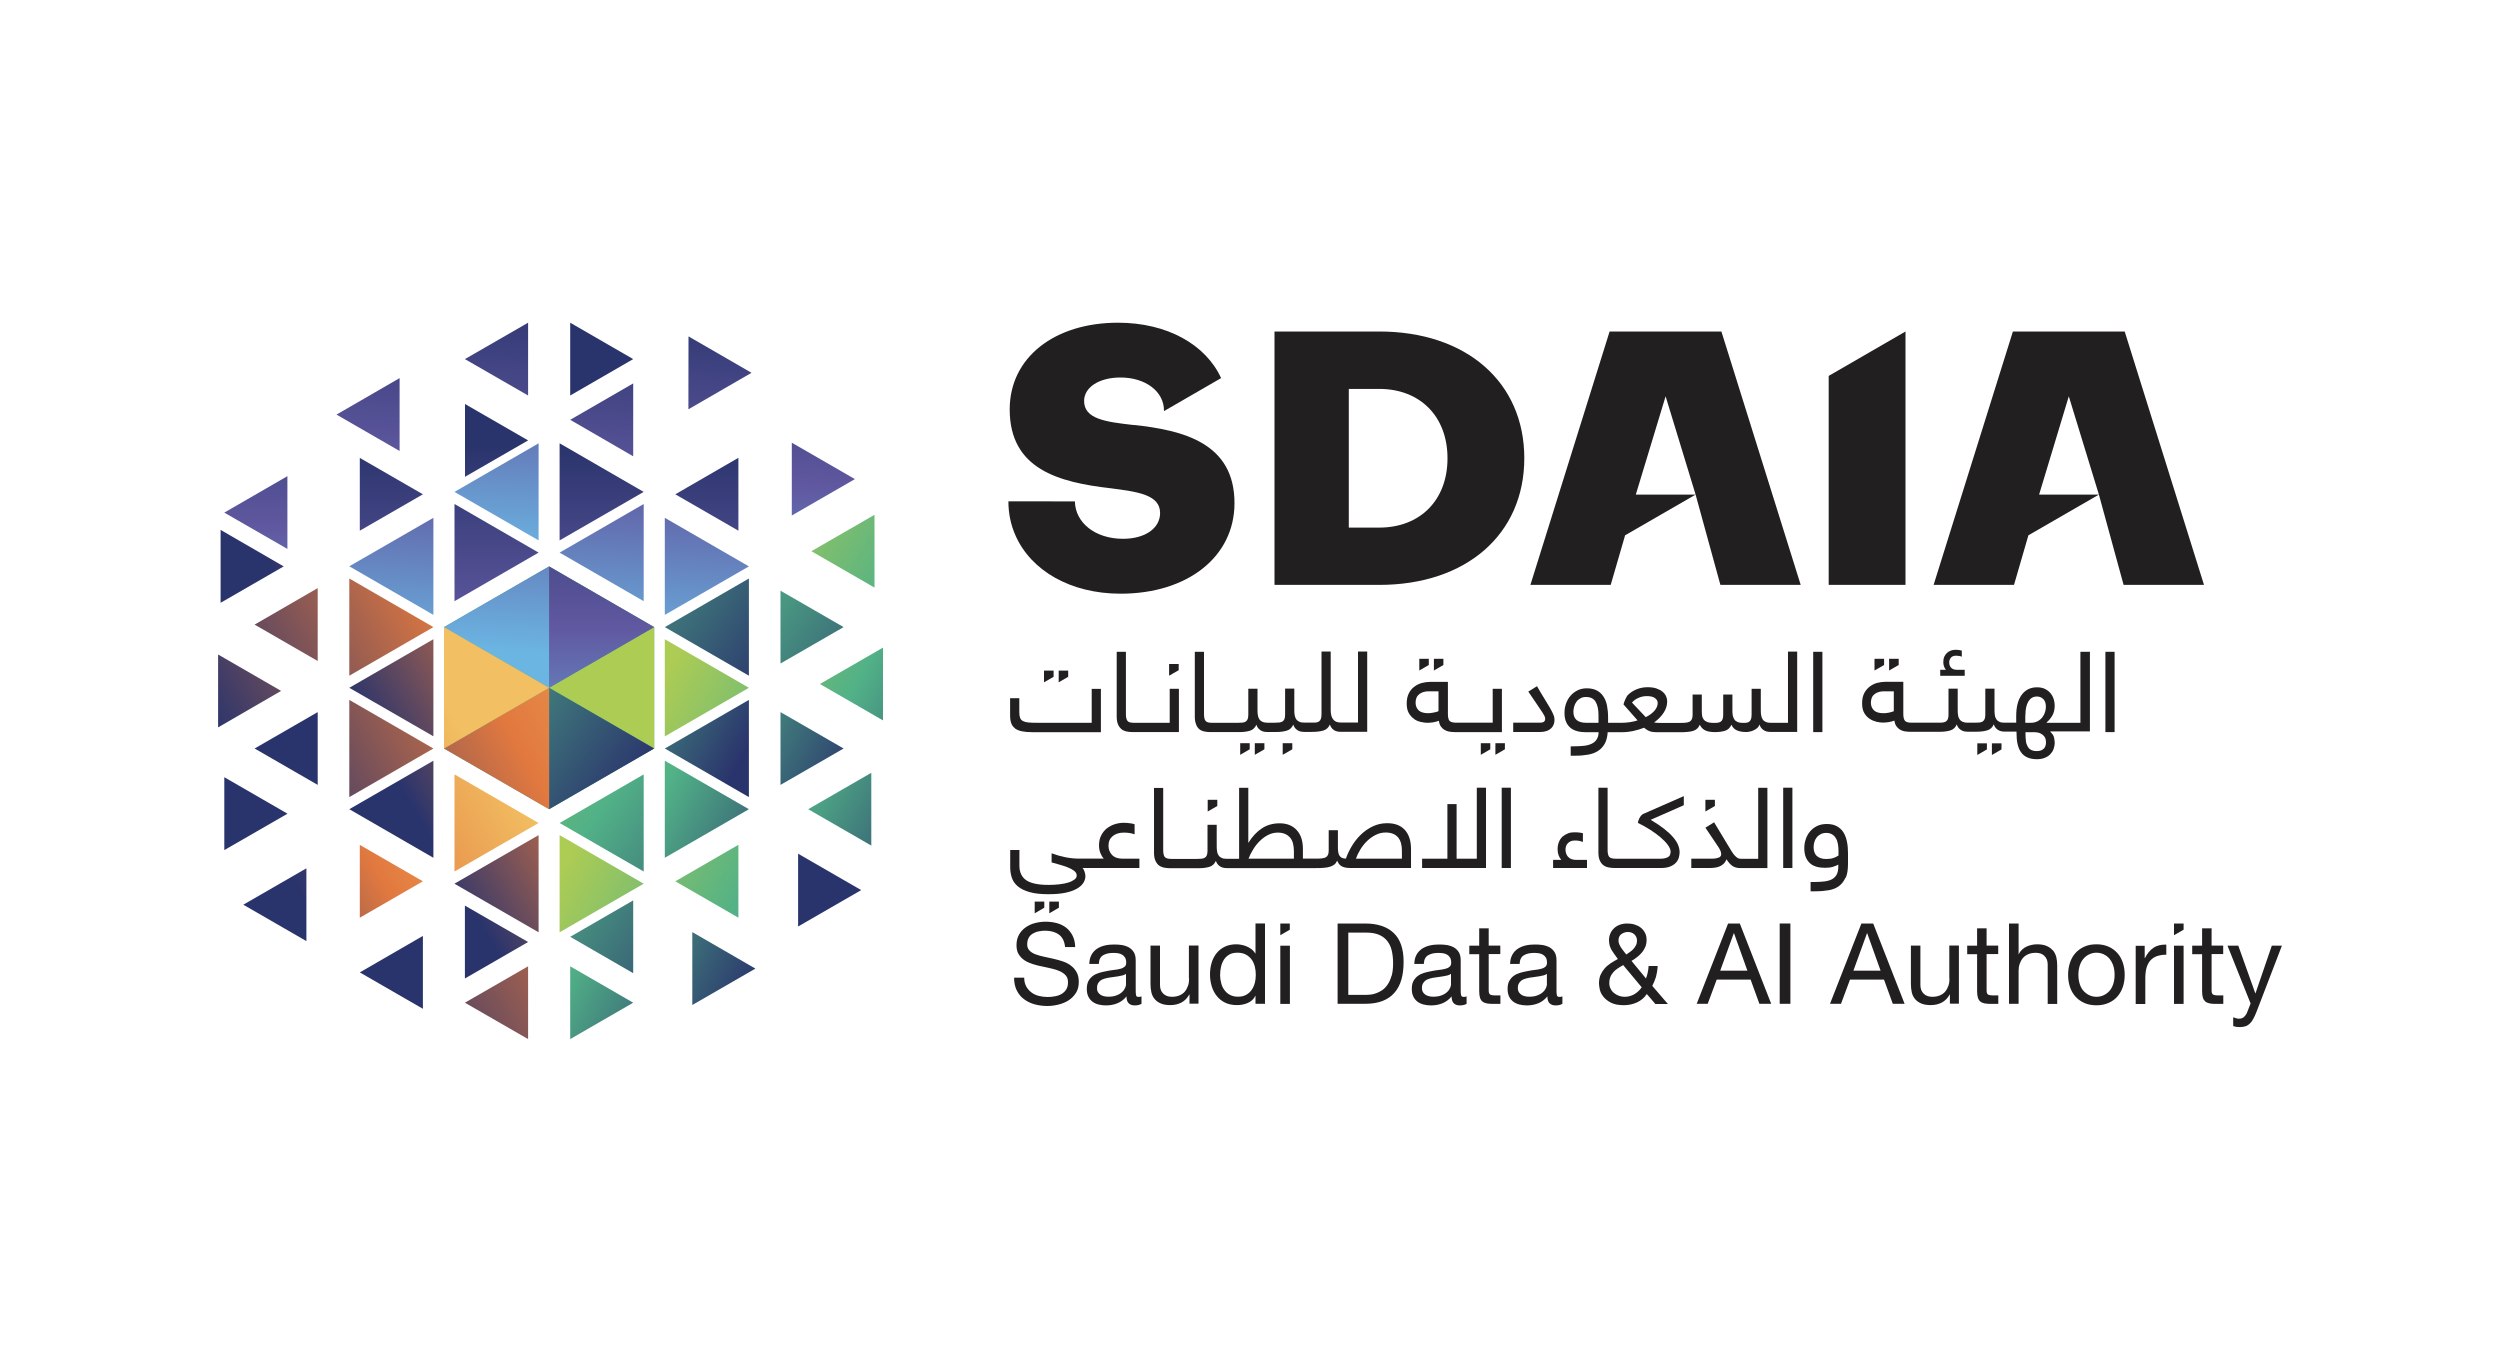 <?xml version="1.0" encoding="UTF-8"?><svg id="Layer_1" xmlns="http://www.w3.org/2000/svg" xmlns:xlink="http://www.w3.org/1999/xlink" viewBox="0 0 250 136.18"><defs><style>.cls-1{fill:none;}.cls-2{fill:#51b187;}.cls-3{fill:url(#linear-gradient-8);}.cls-4{fill:url(#linear-gradient-7);}.cls-5{fill:url(#linear-gradient-5);}.cls-6{fill:url(#linear-gradient-6);}.cls-7{fill:url(#linear-gradient-9);}.cls-8{fill:url(#linear-gradient-4);}.cls-9{fill:url(#linear-gradient-3);}.cls-10{fill:url(#linear-gradient-2);}.cls-11{fill:url(#linear-gradient);}.cls-12{clip-path:url(#clippath-17);}.cls-13{clip-path:url(#clippath-19);}.cls-14{clip-path:url(#clippath-11);}.cls-15{clip-path:url(#clippath-16);}.cls-16{clip-path:url(#clippath-18);}.cls-17{clip-path:url(#clippath-10);}.cls-18{clip-path:url(#clippath-15);}.cls-19{clip-path:url(#clippath-13);}.cls-20{clip-path:url(#clippath-14);}.cls-21{clip-path:url(#clippath-12);}.cls-22{clip-path:url(#clippath-50);}.cls-23{clip-path:url(#clippath-52);}.cls-24{clip-path:url(#clippath-53);}.cls-25{clip-path:url(#clippath-51);}.cls-26{clip-path:url(#clippath-31);}.cls-27{clip-path:url(#clippath-32);}.cls-28{clip-path:url(#clippath-33);}.cls-29{clip-path:url(#clippath-34);}.cls-30{clip-path:url(#clippath-35);}.cls-31{clip-path:url(#clippath-39);}.cls-32{clip-path:url(#clippath-30);}.cls-33{clip-path:url(#clippath-36);}.cls-34{clip-path:url(#clippath-37);}.cls-35{clip-path:url(#clippath-38);}.cls-36{clip-path:url(#clippath-27);}.cls-37{clip-path:url(#clippath-29);}.cls-38{clip-path:url(#clippath-26);}.cls-39{clip-path:url(#clippath-28);}.cls-40{clip-path:url(#clippath-20);}.cls-41{clip-path:url(#clippath-21);}.cls-42{clip-path:url(#clippath-22);}.cls-43{clip-path:url(#clippath-23);}.cls-44{clip-path:url(#clippath-24);}.cls-45{clip-path:url(#clippath-25);}.cls-46{clip-path:url(#clippath-41);}.cls-47{clip-path:url(#clippath-42);}.cls-48{clip-path:url(#clippath-43);}.cls-49{clip-path:url(#clippath-44);}.cls-50{clip-path:url(#clippath-45);}.cls-51{clip-path:url(#clippath-49);}.cls-52{clip-path:url(#clippath-40);}.cls-53{clip-path:url(#clippath-46);}.cls-54{clip-path:url(#clippath-47);}.cls-55{clip-path:url(#clippath-48);}.cls-56{clip-path:url(#clippath-1);}.cls-57{clip-path:url(#clippath-3);}.cls-58{clip-path:url(#clippath-4);}.cls-59{clip-path:url(#clippath-2);}.cls-60{clip-path:url(#clippath-7);}.cls-61{clip-path:url(#clippath-6);}.cls-62{clip-path:url(#clippath-9);}.cls-63{clip-path:url(#clippath-8);}.cls-64{clip-path:url(#clippath-5);}.cls-65{fill:url(#linear-gradient-43);}.cls-66{fill:url(#linear-gradient-40);}.cls-67{fill:url(#linear-gradient-41);}.cls-68{fill:url(#linear-gradient-42);}.cls-69{fill:url(#linear-gradient-49);}.cls-70{fill:url(#linear-gradient-48);}.cls-71{fill:url(#linear-gradient-45);}.cls-72{fill:url(#linear-gradient-47);}.cls-73{fill:url(#linear-gradient-44);}.cls-74{fill:url(#linear-gradient-46);}.cls-75{fill:url(#linear-gradient-10);}.cls-76{fill:url(#linear-gradient-11);}.cls-77{fill:url(#linear-gradient-12);}.cls-78{fill:url(#linear-gradient-13);}.cls-79{fill:url(#linear-gradient-19);}.cls-80{fill:url(#linear-gradient-14);}.cls-81{fill:url(#linear-gradient-21);}.cls-82{fill:url(#linear-gradient-20);}.cls-83{fill:url(#linear-gradient-22);}.cls-84{fill:url(#linear-gradient-23);}.cls-85{fill:url(#linear-gradient-28);}.cls-86{fill:url(#linear-gradient-25);}.cls-87{fill:url(#linear-gradient-32);}.cls-88{fill:url(#linear-gradient-31);}.cls-89{fill:url(#linear-gradient-33);}.cls-90{fill:url(#linear-gradient-30);}.cls-91{fill:url(#linear-gradient-15);}.cls-92{fill:url(#linear-gradient-16);}.cls-93{fill:url(#linear-gradient-17);}.cls-94{fill:url(#linear-gradient-18);}.cls-95{fill:url(#linear-gradient-35);}.cls-96{fill:url(#linear-gradient-34);}.cls-97{fill:url(#linear-gradient-36);}.cls-98{fill:url(#linear-gradient-38);}.cls-99{fill:url(#linear-gradient-27);}.cls-100{fill:url(#linear-gradient-24);}.cls-101{fill:url(#linear-gradient-26);}.cls-102{fill:url(#linear-gradient-29);}.cls-103{fill:url(#linear-gradient-37);}.cls-104{fill:url(#linear-gradient-39);}.cls-105{fill:url(#linear-gradient-53);}.cls-106{fill:url(#linear-gradient-54);}.cls-107{fill:url(#linear-gradient-50);}.cls-108{fill:url(#linear-gradient-51);}.cls-109{fill:url(#linear-gradient-52);}.cls-110{fill:#221f20;}.cls-111{clip-path:url(#clippath);}</style><clipPath id="clippath"><polygon class="cls-1" points="87.45 51.48 87.45 58.76 81.14 55.12 87.45 51.48"/></clipPath><linearGradient id="linear-gradient" x1="-3747.23" y1="-5935.38" x2="-3745.7" y2="-5935.38" gradientTransform="translate(11921.63 159305.23) rotate(28.01) scale(22.75)" gradientUnits="userSpaceOnUse"><stop offset="0" stop-color="#adcc54"/><stop offset=".5" stop-color="#51b187"/><stop offset="1" stop-color="#2a346c"/></linearGradient><clipPath id="clippath-1"><polygon class="cls-1" points="87.13 77.28 87.13 84.56 80.82 80.92 87.13 77.28"/></clipPath><linearGradient id="linear-gradient-2" x1="-3747.22" y1="-5935.04" x2="-3745.68" y2="-5935.04" gradientTransform="translate(11914.79 159319.61) rotate(28.01) scale(22.75)" xlink:href="#linear-gradient"/><clipPath id="clippath-2"><polygon class="cls-1" points="84.36 74.85 78.05 78.49 78.05 71.21 84.36 74.85"/></clipPath><linearGradient id="linear-gradient-3" x1="-3747.23" y1="-5935.23" x2="-3745.69" y2="-5935.23" gradientTransform="translate(11912.77 159296.62) rotate(28.01) scale(22.75)" xlink:href="#linear-gradient"/><clipPath id="clippath-3"><polygon class="cls-1" points="88.3 64.76 88.3 72.04 81.99 68.4 88.3 64.76"/></clipPath><linearGradient id="linear-gradient-4" x1="-3747.22" y1="-5935.22" x2="-3745.68" y2="-5935.22" gradientTransform="translate(11918.33 159312.96) rotate(28.01) scale(22.75)" xlink:href="#linear-gradient"/><clipPath id="clippath-4"><polygon class="cls-1" points="73.84 84.48 73.84 91.77 67.53 88.13 73.84 84.48"/></clipPath><linearGradient id="linear-gradient-5" x1="-3747.22" y1="-5934.85" x2="-3745.68" y2="-5934.85" gradientTransform="translate(11910.94 159326.85) rotate(28.01) scale(22.75)" xlink:href="#linear-gradient"/><clipPath id="clippath-5"><polygon class="cls-1" points="74.89 79.71 66.48 74.85 74.89 69.99 74.89 79.71"/></clipPath><linearGradient id="linear-gradient-6" x1="-3747.21" y1="-5935.09" x2="-3745.68" y2="-5935.09" gradientTransform="translate(11910.23 159276.34) rotate(28.01) scale(22.75)" xlink:href="#linear-gradient"/><clipPath id="clippath-6"><polygon class="cls-1" points="74.89 80.92 66.48 85.78 66.48 76.07 74.89 80.92"/></clipPath><linearGradient id="linear-gradient-7" x1="-3747.23" y1="-5935.08" x2="-3745.69" y2="-5935.08" gradientTransform="translate(11909.63 159304.15) rotate(28.01) scale(22.75)" xlink:href="#linear-gradient"/><clipPath id="clippath-7"><polygon class="cls-1" points="74.89 68.78 66.48 73.64 66.48 63.92 74.89 68.78"/></clipPath><linearGradient id="linear-gradient-8" x1="-3747.22" y1="-5935.21" x2="-3745.68" y2="-5935.21" gradientTransform="translate(11915.1 159319.04) rotate(28.01) scale(22.75)" xlink:href="#linear-gradient"/><clipPath id="clippath-8"><polygon class="cls-1" points="75.54 96.86 69.23 100.5 69.23 93.21 75.54 96.86"/></clipPath><linearGradient id="linear-gradient-9" x1="-3747.23" y1="-5934.86" x2="-3745.69" y2="-5934.86" gradientTransform="translate(11905.74 159311.48) rotate(28.01) scale(22.75)" xlink:href="#linear-gradient"/><clipPath id="clippath-9"><polygon class="cls-1" points="65.42 74.85 54.91 68.78 65.42 62.71 65.42 74.85"/></clipPath><linearGradient id="linear-gradient-10" x1="-3747.23" y1="-5935" x2="-3745.69" y2="-5935" gradientTransform="translate(11915.49 159324.9) rotate(28.01) scale(22.75)" xlink:href="#linear-gradient"/><clipPath id="clippath-10"><polygon class="cls-1" points="64.37 88.37 55.96 93.23 55.96 83.51 64.37 88.37"/></clipPath><linearGradient id="linear-gradient-11" x1="-3747.22" y1="-5934.87" x2="-3745.68" y2="-5934.87" gradientTransform="translate(11908.31 159331.79) rotate(28.01) scale(22.75)" xlink:href="#linear-gradient"/><clipPath id="clippath-11"><polygon class="cls-1" points="57.02 103.91 63.32 100.27 57.02 96.63 57.02 103.91"/></clipPath><linearGradient id="linear-gradient-12" x1="-3747.23" y1="-5934.72" x2="-3745.69" y2="-5934.72" gradientTransform="translate(11903.07 159316.51) rotate(28.01) scale(22.75)" xlink:href="#linear-gradient"/><clipPath id="clippath-12"><polygon class="cls-1" points="86.12 89.01 79.81 92.65 79.81 85.37 86.12 89.01"/></clipPath><linearGradient id="linear-gradient-13" x1="-3783.18" y1="-5858.85" x2="-3781.65" y2="-5858.85" gradientTransform="translate(-8605.5 214381.89) rotate(35.16) scale(30.76)" xlink:href="#linear-gradient"/><clipPath id="clippath-13"><polygon class="cls-1" points="84.36 62.71 78.05 66.35 78.05 59.07 84.36 62.71"/></clipPath><linearGradient id="linear-gradient-14" x1="-3783.19" y1="-5859.05" x2="-3781.65" y2="-5859.05" gradientTransform="translate(-8598.73 214408.57) rotate(35.16) scale(30.76)" xlink:href="#linear-gradient"/><clipPath id="clippath-14"><polygon class="cls-1" points="74.89 57.85 74.89 67.57 66.48 62.71 74.89 57.85"/></clipPath><linearGradient id="linear-gradient-15" x1="-3783.18" y1="-5858.94" x2="-3781.65" y2="-5858.94" gradientTransform="translate(-8599.06 214383.25) rotate(35.16) scale(30.76)" xlink:href="#linear-gradient"/><clipPath id="clippath-15"><polygon class="cls-1" points="63.32 90.04 63.32 97.32 57.02 93.68 63.32 90.04"/></clipPath><linearGradient id="linear-gradient-16" x1="-3783.19" y1="-5858.56" x2="-3781.65" y2="-5858.56" gradientTransform="translate(-8611.63 214426.88) rotate(35.16) scale(30.76)" xlink:href="#linear-gradient"/><clipPath id="clippath-16"><polygon class="cls-1" points="64.37 87.15 55.96 82.3 64.37 77.44 64.37 87.15"/></clipPath><linearGradient id="linear-gradient-17" x1="-3783.19" y1="-5858.74" x2="-3781.65" y2="-5858.74" gradientTransform="translate(-8606.54 214357.43) rotate(35.16) scale(30.75)" xlink:href="#linear-gradient"/><clipPath id="clippath-17"><polygon class="cls-1" points="54.91 68.78 65.42 74.85 54.91 80.92 54.91 68.78"/></clipPath><linearGradient id="linear-gradient-18" x1="-3783.19" y1="-5858.79" x2="-3781.65" y2="-5858.79" gradientTransform="translate(-8608.16 214452.77) rotate(35.16) scale(30.77)" xlink:href="#linear-gradient"/><clipPath id="clippath-18"><polygon class="cls-1" points="85.49 47.91 79.18 51.55 79.18 44.27 85.49 47.91"/></clipPath><linearGradient id="linear-gradient-19" x1="-3533.08" y1="-5492.48" x2="-3531.54" y2="-5492.48" gradientTransform="translate(136126.74 -75885.37) rotate(-86.42) scale(23.86)" gradientUnits="userSpaceOnUse"><stop offset="0" stop-color="#6bb5e3"/><stop offset=".5" stop-color="#6058a0"/><stop offset="1" stop-color="#2a346c"/></linearGradient><clipPath id="clippath-19"><polygon class="cls-1" points="75.15 37.28 68.84 40.93 68.85 33.64 75.15 37.28"/></clipPath><linearGradient id="linear-gradient-20" x1="-3533.08" y1="-5492.64" x2="-3531.54" y2="-5492.64" gradientTransform="translate(136119.62 -75885.82) rotate(-86.42) scale(23.86)" xlink:href="#linear-gradient-19"/><clipPath id="clippath-20"><polygon class="cls-1" points="74.89 56.64 66.48 61.49 66.48 51.78 74.89 56.64"/></clipPath><linearGradient id="linear-gradient-21" x1="-3533.08" y1="-5492.64" x2="-3531.54" y2="-5492.64" gradientTransform="translate(136119.52 -75885.82) rotate(-86.42) scale(23.86)" xlink:href="#linear-gradient-19"/><clipPath id="clippath-21"><polygon class="cls-1" points="63.32 45.63 57.02 41.98 63.32 38.34 63.32 45.63"/></clipPath><linearGradient id="linear-gradient-22" x1="-3533.06" y1="-5492.83" x2="-3531.53" y2="-5492.83" gradientTransform="translate(136109.52 -75884.64) rotate(-86.42) scale(23.86)" xlink:href="#linear-gradient-19"/><clipPath id="clippath-22"><polygon class="cls-1" points="64.37 50.4 64.37 60.12 55.96 55.26 64.37 50.4"/></clipPath><linearGradient id="linear-gradient-23" x1="-3533.08" y1="-5492.81" x2="-3531.54" y2="-5492.81" gradientTransform="translate(136112.87 -75886.24) rotate(-86.42) scale(23.86)" xlink:href="#linear-gradient-19"/><clipPath id="clippath-23"><polygon class="cls-1" points="54.91 56.64 54.91 68.78 44.4 62.71 54.91 56.64"/></clipPath><linearGradient id="linear-gradient-24" x1="-3533.08" y1="-5492.96" x2="-3531.54" y2="-5492.96" gradientTransform="translate(136106.38 -75886.64) rotate(-86.42) scale(23.86)" xlink:href="#linear-gradient-19"/><clipPath id="clippath-24"><polygon class="cls-1" points="53.86 54.04 45.45 49.19 53.86 44.33 53.86 54.04"/></clipPath><linearGradient id="linear-gradient-25" x1="-3532.99" y1="-5492.92" x2="-3531.46" y2="-5492.92" gradientTransform="translate(136062.28 -75861.32) rotate(-86.42) scale(23.85)" xlink:href="#linear-gradient-19"/><clipPath id="clippath-25"><polygon class="cls-1" points="52.81 32.27 46.49 35.91 52.81 39.55 52.81 32.27"/></clipPath><linearGradient id="linear-gradient-26" x1="-3533.08" y1="-5492.98" x2="-3531.54" y2="-5492.98" gradientTransform="translate(136105.24 -75886.71) rotate(-86.42) scale(23.86)" xlink:href="#linear-gradient-19"/><clipPath id="clippath-26"><polygon class="cls-1" points="43.34 61.49 34.93 56.63 43.34 51.78 43.34 61.49"/></clipPath><linearGradient id="linear-gradient-27" x1="-3533.06" y1="-5493.13" x2="-3531.53" y2="-5493.13" gradientTransform="translate(136096.5 -75885.46) rotate(-86.42) scale(23.86)" xlink:href="#linear-gradient-19"/><clipPath id="clippath-27"><polygon class="cls-1" points="39.96 37.81 39.96 45.1 33.65 41.46 39.96 37.81"/></clipPath><linearGradient id="linear-gradient-28" x1="-3533.08" y1="-5493.16" x2="-3531.54" y2="-5493.16" gradientTransform="translate(136097.15 -75887.22) rotate(-86.42) scale(23.86)" xlink:href="#linear-gradient-19"/><clipPath id="clippath-28"><polygon class="cls-1" points="73.84 53.07 67.53 49.43 73.84 45.78 73.84 53.07"/></clipPath><linearGradient id="linear-gradient-29" x1="-3539.54" y1="-5475.54" x2="-3538" y2="-5475.54" gradientTransform="translate(129054.2 -83310.42) rotate(-90) scale(23.56)" gradientUnits="userSpaceOnUse"><stop offset="0" stop-color="#6bb5e3"/><stop offset=".5" stop-color="#6058a0"/><stop offset="1" stop-color="#2a346c"/><stop offset="1" stop-color="#2a346c"/></linearGradient><clipPath id="clippath-29"><polygon class="cls-1" points="57.02 32.27 57.02 39.55 63.32 35.91 57.02 32.27"/></clipPath><linearGradient id="linear-gradient-30" x1="-3539.54" y1="-5475.7" x2="-3538" y2="-5475.7" gradientTransform="translate(129047.35 -83310.42) rotate(-90) scale(23.56)" xlink:href="#linear-gradient-29"/><clipPath id="clippath-30"><polygon class="cls-1" points="64.37 49.19 55.96 54.04 55.96 44.33 64.37 49.19"/></clipPath><linearGradient id="linear-gradient-31" x1="-3539.54" y1="-5475.7" x2="-3538" y2="-5475.7" gradientTransform="translate(129047.35 -83310.42) rotate(-90) scale(23.56)" xlink:href="#linear-gradient-29"/><clipPath id="clippath-31"><polygon class="cls-1" points="65.42 62.71 54.91 68.78 54.91 56.64 65.42 62.71"/></clipPath><linearGradient id="linear-gradient-32" y1="-5475.7" x2="-3538" y2="-5475.7" gradientTransform="translate(129047.35 -83310.42) rotate(-90) scale(23.56)" xlink:href="#linear-gradient-29"/><clipPath id="clippath-32"><polygon class="cls-1" points="52.81 44.04 46.5 47.68 46.5 40.4 52.81 44.04"/></clipPath><linearGradient id="linear-gradient-33" x1="-3539.54" y1="-5475.85" x2="-3538" y2="-5475.85" gradientTransform="translate(129040.52 -83310.42) rotate(-90) scale(23.56)" xlink:href="#linear-gradient-29"/><clipPath id="clippath-33"><polygon class="cls-1" points="53.86 55.26 45.45 60.12 45.45 50.4 53.86 55.26"/></clipPath><linearGradient id="linear-gradient-34" y1="-5475.85" x2="-3538" y2="-5475.85" gradientTransform="translate(129040.52 -83310.42) rotate(-90) scale(23.56)" xlink:href="#linear-gradient-29"/><clipPath id="clippath-34"><polygon class="cls-1" points="42.29 49.43 35.98 53.07 35.98 45.79 42.29 49.43"/></clipPath><linearGradient id="linear-gradient-35" x1="-3539.54" y1="-5476.01" x2="-3538" y2="-5476.01" gradientTransform="translate(129033.68 -83310.42) rotate(-90) scale(23.56)" xlink:href="#linear-gradient-29"/><clipPath id="clippath-35"><polygon class="cls-1" points="22.43 51.26 28.75 54.9 28.75 47.61 22.43 51.26"/></clipPath><linearGradient id="linear-gradient-36" x1="-3539.46" y1="-5476.16" x2="-3537.92" y2="-5476.16" gradientTransform="translate(128983.57 -83282.78) rotate(-90) scale(23.55)" xlink:href="#linear-gradient-29"/><clipPath id="clippath-36"><polygon class="cls-1" points="46.49 100.27 52.81 103.91 52.81 96.63 46.49 100.27"/></clipPath><linearGradient id="linear-gradient-37" x1="-3956.5" y1="-5545.55" x2="-3954.96" y2="-5545.55" gradientTransform="translate(-208087.6 -101595.1) rotate(151.54) scale(34.01)" gradientUnits="userSpaceOnUse"><stop offset="0" stop-color="#f2bf62"/><stop offset=".5" stop-color="#e2793f"/><stop offset="1" stop-color="#2a346c"/></linearGradient><clipPath id="clippath-37"><polygon class="cls-1" points="54.91 68.78 54.91 80.92 44.4 74.85 54.91 68.78"/></clipPath><linearGradient id="linear-gradient-38" x1="-3956.5" y1="-5545.31" x2="-3954.96" y2="-5545.31" gradientTransform="translate(-208094.21 -101607.3) rotate(151.54) scale(34.01)" xlink:href="#linear-gradient-37"/><clipPath id="clippath-38"><polygon class="cls-1" points="42.29 93.59 42.29 100.88 35.98 97.24 42.29 93.59"/></clipPath><linearGradient id="linear-gradient-39" x1="-3956.51" y1="-5545.47" x2="-3954.98" y2="-5545.47" gradientTransform="translate(-208074.84 -101591.53) rotate(151.54) scale(34.01)" xlink:href="#linear-gradient-37"/><clipPath id="clippath-39"><polygon class="cls-1" points="43.34 74.85 34.93 79.71 34.93 69.99 43.34 74.85"/></clipPath><linearGradient id="linear-gradient-40" x1="-3956.55" y1="-5545.3" x2="-3955.02" y2="-5545.3" gradientTransform="translate(-208036.65 -101580.91) rotate(151.54) scale(34)" xlink:href="#linear-gradient-37"/><clipPath id="clippath-40"><polygon class="cls-1" points="43.34 62.71 34.93 67.57 34.93 57.85 43.34 62.71"/></clipPath><linearGradient id="linear-gradient-41" x1="-3956.5" y1="-5545.23" x2="-3954.96" y2="-5545.23" gradientTransform="translate(-208100.46 -101618.85) rotate(151.54) scale(34.01)" xlink:href="#linear-gradient-37"/><clipPath id="clippath-41"><polygon class="cls-1" points="30.64 86.83 30.64 94.11 24.33 90.47 30.64 86.83"/></clipPath><linearGradient id="linear-gradient-42" x1="-3956.5" y1="-5545.36" x2="-3954.96" y2="-5545.36" gradientTransform="translate(-208093.54 -101606.07) rotate(151.54) scale(34.01)" xlink:href="#linear-gradient-37"/><clipPath id="clippath-42"><polygon class="cls-1" points="31.77 58.81 31.77 66.1 25.46 62.46 31.77 58.81"/></clipPath><linearGradient id="linear-gradient-43" x1="-3956.5" y1="-5545.11" x2="-3954.96" y2="-5545.11" gradientTransform="translate(-208101.01 -101619.84) rotate(151.54) scale(34.01)" xlink:href="#linear-gradient-37"/><clipPath id="clippath-43"><polygon class="cls-1" points="21.81 72.74 28.11 69.09 21.81 65.45 21.81 72.74"/></clipPath><linearGradient id="linear-gradient-44" x1="-3956.5" y1="-5545.21" x2="-3954.96" y2="-5545.21" gradientTransform="translate(-208100.67 -101619.21) rotate(151.54) scale(34.01)" xlink:href="#linear-gradient-37"/><clipPath id="clippath-44"><polygon class="cls-1" points="53.86 93.23 45.44 88.37 53.86 83.51 53.86 93.23"/></clipPath><linearGradient id="linear-gradient-45" x1="-4029.58" y1="-5516.9" x2="-4028.04" y2="-5516.9" gradientTransform="translate(-152922.98 -66945.31) rotate(149.8) scale(24.45)" xlink:href="#linear-gradient-37"/><clipPath id="clippath-45"><polygon class="cls-1" points="54.91 68.78 44.4 74.85 44.4 62.71 54.91 68.78"/></clipPath><linearGradient id="linear-gradient-46" x1="-4029.6" y1="-5516.78" x2="-4028.06" y2="-5516.78" gradientTransform="translate(-152909.94 -66947.66) rotate(149.8) scale(24.44)" xlink:href="#linear-gradient-37"/><clipPath id="clippath-46"><polygon class="cls-1" points="52.81 94.2 46.49 97.85 46.49 90.56 52.81 94.2"/></clipPath><linearGradient id="linear-gradient-47" x1="-4029.59" y1="-5517.08" x2="-4028.05" y2="-5517.08" gradientTransform="translate(-152919.21 -66942.98) rotate(149.8) scale(24.45)" xlink:href="#linear-gradient-37"/><clipPath id="clippath-47"><polygon class="cls-1" points="53.86 82.3 45.45 87.15 45.45 77.44 53.86 82.3"/></clipPath><linearGradient id="linear-gradient-48" x1="-4029.61" y1="-5516.94" x2="-4028.07" y2="-5516.94" gradientTransform="translate(-152902.63 -66939.24) rotate(149.8) scale(24.44)" xlink:href="#linear-gradient-37"/><clipPath id="clippath-48"><polygon class="cls-1" points="42.29 88.13 35.98 91.77 35.98 84.49 42.29 88.13"/></clipPath><linearGradient id="linear-gradient-49" x1="-4029.62" y1="-5516.91" x2="-4028.08" y2="-5516.91" gradientTransform="translate(-152899.33 -66937.5) rotate(149.8) scale(24.44)" xlink:href="#linear-gradient-37"/><clipPath id="clippath-49"><polygon class="cls-1" points="43.34 76.07 43.34 85.78 34.93 80.92 43.34 76.07"/></clipPath><linearGradient id="linear-gradient-50" x1="-4029.59" y1="-5516.74" x2="-4028.05" y2="-5516.74" gradientTransform="translate(-152923.49 -66950.34) rotate(149.8) scale(24.45)" xlink:href="#linear-gradient-37"/><clipPath id="clippath-50"><polygon class="cls-1" points="43.34 63.92 43.34 73.63 34.93 68.78 43.34 63.92"/></clipPath><linearGradient id="linear-gradient-51" x1="-4029.59" y1="-5516.59" x2="-4028.05" y2="-5516.59" gradientTransform="translate(-152926.92 -66956.24) rotate(149.8) scale(24.45)" xlink:href="#linear-gradient-37"/><clipPath id="clippath-51"><polygon class="cls-1" points="31.77 78.49 25.46 74.85 31.77 71.21 31.77 78.49"/></clipPath><linearGradient id="linear-gradient-52" x1="-4029.59" y1="-5516.6" x2="-4028.05" y2="-5516.6" gradientTransform="translate(-152927.11 -66956.55) rotate(149.8) scale(24.45)" xlink:href="#linear-gradient-37"/><clipPath id="clippath-52"><polygon class="cls-1" points="22.06 60.28 28.37 56.64 22.06 52.99 22.06 60.28"/></clipPath><linearGradient id="linear-gradient-53" x1="-4029.59" y1="-5516.44" x2="-4028.05" y2="-5516.44" gradientTransform="translate(-152933.85 -66968.13) rotate(149.8) scale(24.45)" xlink:href="#linear-gradient-37"/><clipPath id="clippath-53"><polygon class="cls-1" points="22.43 85.01 28.75 81.37 22.43 77.72 22.43 85.01"/></clipPath><linearGradient id="linear-gradient-54" x1="-4029.59" y1="-5516.75" x2="-4028.05" y2="-5516.75" gradientTransform="translate(-152926.8 -66956.01) rotate(149.8) scale(24.45)" xlink:href="#linear-gradient-37"/></defs><g id="Layer_2"><g id="_الهيئة_السعودية_للبيانات_والذكاء_الإصطناعي_-_سدايا_-_EN"><polygon class="cls-2" points="54.91 56.64 44.4 62.71 44.4 74.85 54.91 80.92 65.42 74.85 65.42 62.71 54.91 56.64"/><g class="cls-111"><polygon class="cls-11" points="82.53 48.86 90.47 53.08 86.06 61.38 78.12 57.15 82.53 48.86"/></g><g class="cls-56"><polygon class="cls-10" points="82.21 74.67 90.15 78.89 85.74 87.18 77.8 82.96 82.21 74.67"/></g><g class="cls-59"><polygon class="cls-9" points="79.44 68.59 87.38 72.81 82.97 81.11 75.03 76.89 79.44 68.59"/></g><g class="cls-57"><polygon class="cls-8" points="83.38 62.14 91.32 66.36 86.91 74.66 78.97 70.43 83.38 62.14"/></g><g class="cls-58"><polygon class="cls-5" points="68.92 81.87 76.86 86.09 72.45 94.39 64.51 90.16 68.92 81.87"/></g><g class="cls-64"><polygon class="cls-6" points="68.33 66.5 78.92 72.14 73.03 83.2 62.45 77.57 68.33 66.5"/></g><g class="cls-61"><polygon class="cls-4" points="68.33 72.58 78.92 78.21 73.03 89.27 62.45 83.64 68.33 72.58"/></g><g class="cls-60"><polygon class="cls-3" points="68.33 60.44 78.92 66.06 73.03 77.12 62.45 71.49 68.33 60.44"/></g><g class="cls-63"><polygon class="cls-7" points="70.62 90.6 78.56 94.82 74.15 103.12 66.21 98.89 70.62 90.6"/></g><g class="cls-62"><polygon class="cls-75" points="57.23 58.35 70.46 65.39 63.11 79.21 49.87 72.17 57.23 58.35"/></g><g class="cls-17"><polygon class="cls-76" points="57.82 80.03 68.4 85.65 62.52 96.71 51.94 91.08 57.82 80.03"/></g><g class="cls-14"><polygon class="cls-77" points="58.41 94.01 66.34 98.23 61.93 106.53 53.99 102.31 58.41 94.01"/></g><g class="cls-21"><polygon class="cls-78" points="81.91 82.4 89.55 87.78 84.03 95.63 76.38 90.24 81.91 82.4"/></g><g class="cls-19"><polygon class="cls-80" points="80.14 56.1 87.79 61.48 82.26 69.32 74.62 63.93 80.14 56.1"/></g><g class="cls-20"><polygon class="cls-91" points="69.27 53.89 79.46 61.07 72.1 71.53 61.9 64.34 69.27 53.89"/></g><g class="cls-18"><polygon class="cls-92" points="59.11 87.07 66.75 92.45 61.23 100.29 53.58 94.9 59.11 87.07"/></g><g class="cls-15"><polygon class="cls-93" points="58.75 73.48 68.95 80.66 61.58 91.12 51.39 83.93 58.75 73.48"/></g><g class="cls-12"><polygon class="cls-94" points="58.4 63.83 71.14 72.81 61.94 85.87 49.19 76.9 58.4 63.83"/></g><g class="cls-16"><polygon class="cls-79" points="78.73 51.53 79.21 43.88 85.94 44.3 85.47 51.94 78.73 51.53"/></g><g class="cls-13"><polygon class="cls-82" points="68.39 40.9 68.87 33.25 75.61 33.67 75.13 41.32 68.39 40.9"/></g><g class="cls-40"><polygon class="cls-81" points="65.87 61.45 66.51 51.25 75.5 51.82 74.86 62.02 65.87 61.45"/></g><g class="cls-41"><polygon class="cls-83" points="56.56 45.6 57.04 37.95 63.78 38.37 63.3 46.02 56.56 45.6"/></g><g class="cls-42"><polygon class="cls-84" points="55.36 60.08 55.99 49.88 64.98 50.44 64.34 60.64 55.36 60.08"/></g><g class="cls-43"><polygon class="cls-100" points="43.64 68.73 44.44 55.98 55.67 56.68 54.87 69.43 43.64 68.73"/></g><g class="cls-44"><polygon class="cls-86" points="44.84 54.01 45.48 43.81 54.47 44.37 53.83 54.57 44.84 54.01"/></g><g class="cls-45"><polygon class="cls-101" points="46.04 39.53 46.52 31.88 53.26 32.3 52.78 39.95 46.04 39.53"/></g><g class="cls-38"><polygon class="cls-99" points="34.32 61.45 34.96 51.26 43.94 51.82 43.31 62.02 34.32 61.45"/></g><g class="cls-36"><polygon class="cls-85" points="33.19 45.07 33.67 37.42 40.41 37.84 39.93 45.49 33.19 45.07"/></g><g class="cls-39"><rect class="cls-102" x="67.53" y="45.78" width="6.31" height="7.29"/></g><g class="cls-37"><rect class="cls-90" x="57.02" y="32.27" width="6.31" height="7.28"/></g><g class="cls-32"><rect class="cls-88" x="55.96" y="44.33" width="8.41" height="9.71"/></g><g class="cls-26"><rect class="cls-87" x="54.91" y="56.64" width="10.51" height="12.14"/></g><g class="cls-27"><rect class="cls-89" x="46.5" y="40.4" width="6.31" height="7.29"/></g><g class="cls-28"><rect class="cls-96" x="45.45" y="50.4" width="8.41" height="9.72"/></g><g class="cls-29"><rect class="cls-95" x="35.98" y="45.79" width="6.31" height="7.28"/></g><g class="cls-30"><rect class="cls-97" x="22.43" y="47.61" width="6.31" height="7.29"/></g><g class="cls-33"><polygon class="cls-103" points="55.86 102.26 47.93 106.56 43.44 98.28 51.37 93.98 55.86 102.26"/></g><g class="cls-34"><polygon class="cls-98" points="60 78.17 46.78 85.33 39.31 71.54 52.52 64.37 60 78.17"/></g><g class="cls-35"><polygon class="cls-104" points="45.34 99.22 37.41 103.52 32.93 95.25 40.85 90.95 45.34 99.22"/></g><g class="cls-31"><polygon class="cls-66" points="47.41 77.5 36.84 83.23 30.86 72.2 41.43 66.47 47.41 77.5"/></g><g class="cls-52"><polygon class="cls-67" points="47.41 65.36 36.84 71.09 30.86 60.06 41.43 54.33 47.41 65.36"/></g><g class="cls-46"><polygon class="cls-68" points="33.69 92.46 25.76 96.76 21.28 88.48 29.2 84.19 33.69 92.46"/></g><g class="cls-47"><polygon class="cls-65" points="34.82 64.44 26.89 68.74 22.41 60.47 30.34 56.17 34.82 64.44"/></g><g class="cls-48"><polygon class="cls-73" points="31.17 71.08 23.24 75.38 18.76 67.11 26.68 62.81 31.17 71.08"/></g><g class="cls-49"><polygon class="cls-71" points="58.08 90.77 47.57 96.88 41.22 85.97 51.73 79.85 58.08 90.77"/></g><g class="cls-50"><polygon class="cls-74" points="60.19 71.78 47.05 79.42 39.12 65.78 52.25 58.13 60.19 71.78"/></g><g class="cls-53"><polygon class="cls-72" points="55.97 96 48.09 100.59 43.33 92.4 51.21 87.81 55.97 96"/></g><g class="cls-54"><polygon class="cls-70" points="58.08 84.7 47.57 90.81 41.22 79.9 51.73 73.78 58.08 84.7"/></g><g class="cls-55"><polygon class="cls-69" points="45.45 89.93 37.57 94.51 32.81 86.33 40.69 81.74 45.45 89.93"/></g><g class="cls-51"><polygon class="cls-107" points="47.56 83.32 37.05 89.43 30.71 78.52 41.21 72.41 47.56 83.32"/></g><g class="cls-22"><polygon class="cls-108" points="47.56 71.18 37.05 77.29 30.71 66.37 41.21 60.26 47.56 71.18"/></g><g class="cls-25"><polygon class="cls-109" points="34.94 76.65 27.06 81.24 22.29 73.05 30.18 68.46 34.94 76.65"/></g><g class="cls-23"><polygon class="cls-105" points="31.54 58.44 23.65 63.02 18.89 54.84 26.77 50.25 31.54 58.44"/></g><g class="cls-24"><polygon class="cls-106" points="31.91 83.16 24.03 87.75 19.27 79.56 27.15 74.98 31.91 83.16"/></g><path class="cls-110" d="M107.07,96.54c-.24-.17-.51-.31-.82-.41-.31-.1-.62-.19-.95-.26s-.64-.14-.95-.21-.58-.14-.83-.24-.44-.22-.58-.38c-.15-.15-.22-.35-.22-.6,0-.26.05-.48.15-.66.1-.18.24-.32.41-.42.17-.1.36-.18.58-.22.22-.05.44-.07.66-.07.55,0,1.01.13,1.37.39.36.26.56.68.62,1.25h1.01c-.01-.44-.1-.82-.26-1.14s-.37-.58-.63-.79-.57-.36-.92-.46c-.35-.1-.74-.15-1.15-.15-.37,0-.72.05-1.07.14-.35.09-.66.24-.93.43-.27.19-.49.43-.66.73-.17.3-.25.65-.25,1.05,0,.37.07.67.22.91.15.24.34.44.58.6.24.16.52.28.83.38s.62.18.95.24c.32.07.64.14.95.21s.58.16.82.27c.24.11.43.25.58.42.15.17.22.4.22.68,0,.29-.06.53-.18.72-.12.19-.28.34-.47.45s-.41.19-.66.23c-.24.05-.49.07-.73.07-.31,0-.6-.04-.88-.11s-.53-.19-.74-.35c-.21-.16-.39-.36-.52-.6-.13-.24-.2-.53-.2-.87h-1.01c0,.49.09.91.26,1.26.18.36.41.65.72.88s.66.41,1.06.52.83.17,1.28.17c.37,0,.74-.05,1.11-.14s.71-.23,1.01-.42c.3-.19.54-.44.74-.74.19-.3.29-.67.29-1.1,0-.39-.07-.72-.22-.98-.15-.27-.34-.49-.58-.66"/><path class="cls-110" d="M113.61,99.52c-.03-.1-.04-.27-.04-.49v-2.99c0-.34-.06-.61-.19-.82-.13-.21-.3-.37-.51-.49-.21-.11-.45-.19-.7-.23-.26-.04-.52-.05-.78-.05-.32,0-.63.03-.92.1-.29.07-.55.18-.78.33-.22.16-.41.35-.54.6-.14.25-.21.55-.22.91h.95c.02-.43.17-.72.44-.87.27-.16.61-.23,1.01-.23.15,0,.3.01.45.03.16.02.29.07.42.14.12.07.22.16.3.29.08.13.12.3.12.51,0,.18-.05.32-.16.41s-.25.17-.43.21c-.18.05-.39.09-.62.11s-.49.07-.75.12c-.25.05-.49.1-.73.17-.24.07-.45.17-.63.3-.18.13-.33.3-.45.51-.11.21-.17.48-.17.81,0,.29.05.54.15.75s.24.38.41.51c.17.13.38.23.61.29s.49.09.75.09c.41,0,.78-.07,1.13-.21.35-.14.66-.37.92-.69,0,.31.07.54.22.69.15.14.34.21.59.21.28,0,.51-.05.69-.16v-.74c-.1.04-.2.05-.29.05-.15,0-.23-.06-.26-.16M112.61,98.36c0,.14-.03.28-.1.43-.07.16-.17.3-.32.43-.14.13-.32.24-.55.32-.22.09-.49.13-.81.13-.15,0-.29-.01-.43-.05-.14-.03-.25-.08-.36-.15-.1-.07-.18-.16-.25-.26-.06-.11-.09-.24-.09-.4,0-.18.03-.33.09-.45s.15-.22.25-.3c.1-.08.23-.14.37-.18.14-.05.29-.08.45-.11.16-.03.32-.05.49-.07.17-.02.33-.04.48-.07.15-.03.29-.06.43-.09s.25-.09.34-.16v.99h0Z"/><path class="cls-110" d="M118.91,97.85c0,.26-.03.51-.11.73s-.18.41-.32.58c-.14.17-.32.29-.53.38-.21.09-.47.14-.76.14-.37,0-.66-.11-.87-.32s-.32-.49-.32-.86v-3.94h-.95v3.82c0,.32.03.6.09.86.06.26.17.48.33.67.16.19.36.33.62.44.25.11.57.16.95.16.42,0,.79-.09,1.11-.26s.58-.44.78-.8h.02v.92h.9v-5.82h-.96v3.29h0Z"/><path class="cls-110" d="M125.54,95.34h-.02c-.1-.17-.23-.32-.39-.43-.16-.12-.32-.21-.49-.28s-.34-.12-.52-.15c-.17-.03-.33-.05-.48-.05-.44,0-.83.08-1.16.24-.33.16-.61.38-.83.66-.22.28-.39.6-.49.96-.11.37-.16.75-.16,1.16s.06.8.17,1.17c.11.37.28.69.5.97s.5.51.83.67.73.25,1.18.25c.41,0,.78-.07,1.11-.22.34-.15.58-.38.74-.7h.02v.79h.95v-8.03h-.95v2.99h0ZM125.48,98.28c-.06.26-.17.5-.31.7-.14.21-.32.37-.55.5s-.5.19-.82.19c-.31,0-.57-.06-.8-.18s-.41-.28-.56-.49c-.15-.2-.26-.43-.32-.69-.07-.26-.11-.52-.11-.79s.03-.56.09-.83.16-.51.29-.72c.14-.21.31-.38.53-.51s.5-.19.83-.19.61.06.84.19c.23.12.42.29.57.49.15.2.25.44.32.7.07.27.1.54.1.83,0,.27-.03.53-.09.8"/><rect class="cls-110" x="128.03" y="94.57" width=".96" height="5.82"/><path class="cls-110" d="M136.51,92.35h-2.75v8.03h2.75c.67,0,1.24-.09,1.73-.28.49-.19.89-.46,1.2-.82.32-.36.55-.8.7-1.32.15-.52.22-1.12.22-1.79,0-1.29-.33-2.25-1-2.88-.67-.63-1.62-.94-2.86-.94M139.15,97.59c-.1.35-.23.64-.39.87-.16.23-.34.42-.53.55s-.4.24-.6.31c-.2.07-.39.12-.57.14s-.33.03-.45.03h-1.78v-6.23h1.8c.49,0,.91.07,1.25.21.34.14.61.34.83.61.21.26.37.58.46.96.09.38.14.81.14,1.29,0,.5-.05.92-.15,1.27"/><path class="cls-110" d="M146.11,99.52c-.03-.1-.04-.27-.04-.49v-2.99c0-.34-.06-.61-.19-.82s-.3-.37-.51-.49c-.21-.11-.45-.19-.7-.23s-.52-.05-.78-.05c-.32,0-.63.03-.92.1-.29.07-.55.18-.78.33-.22.16-.41.35-.54.6-.14.25-.21.55-.22.91h.95c.02-.43.17-.72.44-.87.27-.16.61-.23,1.01-.23.15,0,.3.01.45.03.16.02.29.07.42.14.12.07.22.16.3.29.08.13.12.3.12.51,0,.18-.05.32-.16.41-.1.09-.25.17-.43.21-.18.05-.39.09-.62.11s-.49.07-.75.12c-.25.05-.49.1-.73.17-.24.07-.45.17-.63.3-.18.13-.33.3-.45.51s-.17.48-.17.81c0,.29.05.54.15.75.1.21.24.38.41.51s.38.23.62.29c.24.06.49.09.75.09.41,0,.78-.07,1.13-.21.35-.14.65-.37.92-.69,0,.31.07.54.22.69.15.14.34.21.59.21.29,0,.51-.05.69-.16v-.74c-.1.04-.2.05-.29.05-.14,0-.23-.06-.26-.16M145.11,98.36c0,.14-.03.28-.1.43-.07.16-.17.3-.32.43-.14.13-.32.24-.55.32-.22.09-.49.13-.81.13-.15,0-.29-.01-.43-.05-.14-.03-.25-.08-.36-.15-.1-.07-.18-.16-.25-.26-.06-.11-.1-.24-.1-.4,0-.18.03-.33.1-.45.06-.12.15-.22.25-.3.1-.08.23-.14.37-.18.14-.05.29-.08.45-.11.16-.03.32-.05.49-.07.17-.02.33-.04.48-.07.15-.03.29-.06.43-.09s.25-.09.34-.16v.99h0Z"/><path class="cls-110" d="M148.88,92.83h-.96v1.74h-.99v.85h.99v3.7c0,.27.03.49.08.65.05.16.13.29.24.38.11.09.25.15.43.19.18.03.39.05.64.05h.73v-.85h-.44c-.15,0-.27,0-.37-.02-.09-.01-.17-.03-.22-.07s-.09-.09-.11-.16-.03-.16-.03-.27v-3.61h1.16v-.85h-1.16v-1.74h0Z"/><path class="cls-110" d="M155.69,99.52c-.03-.1-.04-.27-.04-.49v-2.99c0-.34-.06-.61-.19-.82-.13-.21-.3-.37-.51-.49-.21-.11-.45-.19-.7-.23s-.52-.05-.78-.05c-.32,0-.63.03-.92.1-.29.07-.55.18-.78.33-.22.16-.41.35-.54.6-.14.25-.21.55-.22.91h.95c.02-.43.17-.72.44-.87.27-.16.61-.23,1.01-.23.15,0,.3.01.45.03.16.02.29.07.42.14.12.07.22.16.3.29.08.13.12.3.12.51,0,.18-.05.32-.16.41-.1.09-.25.17-.43.21-.18.05-.39.09-.62.11s-.49.07-.75.12c-.25.05-.49.1-.73.17-.24.07-.45.17-.63.3-.18.13-.33.3-.45.51s-.17.48-.17.81c0,.29.05.54.15.75.1.21.24.38.41.51s.38.23.62.29c.24.06.49.09.75.09.41,0,.78-.07,1.13-.21.35-.14.65-.37.92-.69,0,.31.07.54.22.69.15.14.34.21.59.21.29,0,.51-.05.69-.16v-.74c-.1.04-.2.05-.29.05-.15,0-.24-.06-.26-.16M154.7,98.36c0,.14-.03.28-.1.43-.07.16-.17.3-.32.43-.14.13-.32.24-.55.32-.22.09-.49.13-.81.13-.15,0-.29-.01-.43-.05-.14-.03-.25-.08-.36-.15-.1-.07-.18-.16-.25-.26-.06-.11-.1-.24-.1-.4,0-.18.03-.33.1-.45.06-.12.15-.22.25-.3.1-.08.23-.14.37-.18.14-.05.29-.08.45-.11.16-.03.32-.05.49-.07.17-.02.33-.04.48-.07.15-.03.29-.06.43-.09s.25-.09.34-.16v.99h0Z"/><path class="cls-110" d="M165.45,98.1c.06-.14.11-.28.15-.42s.07-.3.1-.47c.03-.17.05-.37.07-.61h-.91c-.02.43-.11.84-.26,1.25l-1.45-1.76c.2-.11.38-.24.56-.38.18-.14.34-.29.49-.47.14-.17.25-.36.34-.57.08-.21.12-.43.12-.67,0-.27-.05-.51-.16-.72-.11-.21-.25-.38-.43-.52-.18-.14-.39-.24-.62-.31s-.48-.1-.73-.1c-.29,0-.55.05-.78.14s-.41.21-.57.37c-.16.16-.27.33-.35.53-.08.2-.12.41-.12.62,0,.2.03.39.07.55.05.17.12.32.2.46.09.14.18.28.29.43s.21.29.33.45c-.26.14-.5.28-.73.43-.23.16-.43.32-.6.52s-.3.41-.41.65c-.1.24-.15.52-.15.83,0,.16.03.37.08.62.06.25.17.49.36.72.18.23.43.43.76.6.33.17.76.25,1.31.25.22,0,.44-.03.66-.07.22-.05.43-.12.63-.21.2-.09.38-.21.55-.35.17-.14.31-.31.43-.49l.86,1h1.25l-1.56-1.81c.08-.17.15-.33.21-.47M162.14,93.41c.2-.14.41-.21.63-.21.29,0,.51.08.68.25.17.17.25.37.25.6,0,.17-.03.33-.1.47-.07.14-.16.26-.26.38-.1.11-.22.21-.35.3-.13.09-.25.17-.36.25-.09-.11-.18-.23-.27-.34-.09-.11-.17-.23-.25-.34-.07-.12-.14-.24-.19-.36-.05-.12-.07-.24-.07-.36,0-.29.1-.51.3-.65M163.44,99.42c-.29.17-.62.26-.98.26-.2,0-.39-.03-.57-.1-.18-.07-.35-.16-.49-.28-.14-.11-.26-.26-.34-.43-.09-.17-.13-.36-.13-.56,0-.24.04-.45.11-.62.07-.18.18-.34.3-.48s.28-.27.45-.38c.17-.11.34-.22.53-.32l1.85,2.22c-.2.29-.45.52-.73.69"/><path class="cls-110" d="M172.81,92.35l-3.14,8.03h1.1l.9-2.42h3.39l.88,2.42h1.18l-3.14-8.03h-1.18ZM172.02,97.07l1.36-3.75h.02l1.34,3.75h-2.72Z"/><rect class="cls-110" x="177.97" y="92.35" width="1.07" height="8.03"/><path class="cls-110" d="M186.14,92.35l-3.14,8.03h1.1l.9-2.42h3.4l.88,2.42h1.18l-3.14-8.03h-1.18ZM185.34,97.07l1.36-3.75h.02l1.34,3.75h-2.72Z"/><path class="cls-110" d="M194.95,97.85c0,.26-.03.51-.11.73s-.18.41-.32.58c-.14.17-.32.29-.53.38-.21.09-.47.14-.76.14-.37,0-.66-.11-.87-.32s-.32-.49-.32-.86v-3.94h-.95v3.82c0,.32.03.6.09.86.06.26.17.48.33.67.16.19.36.33.62.44.25.11.57.16.95.16.42,0,.79-.09,1.11-.26.32-.17.58-.44.78-.8h.02v.92h.9v-5.82h-.96v3.29h0Z"/><path class="cls-110" d="M198.67,92.83h-.96v1.74h-.99v.85h.99v3.7c0,.27.03.49.08.65.05.16.13.29.24.38.11.09.25.15.43.19.18.03.39.05.64.05h.73v-.85h-.44c-.15,0-.27,0-.37-.02-.09-.01-.17-.03-.22-.07-.05-.04-.09-.09-.11-.16-.02-.07-.03-.16-.03-.27v-3.61h1.16v-.85h-1.16v-1.74Z"/><path class="cls-110" d="M205.27,95.03c-.16-.19-.36-.33-.62-.44-.26-.11-.57-.16-.95-.16-.17,0-.35.02-.53.06s-.36.09-.52.17c-.16.08-.32.18-.45.31-.14.13-.25.28-.32.45h-.02v-3.07h-.96v8.03h.96v-3.28c0-.26.03-.5.11-.72s.18-.41.32-.58c.14-.16.32-.29.53-.38.21-.09.47-.14.76-.14.37,0,.66.1.87.32.21.21.32.49.32.85v3.94h.95v-3.82c0-.32-.03-.6-.09-.86-.07-.26-.18-.48-.33-.67"/><path class="cls-110" d="M211.75,95.32c-.24-.27-.53-.49-.89-.65-.35-.16-.76-.24-1.22-.24s-.87.08-1.22.24c-.35.16-.64.37-.89.65-.24.27-.42.6-.54.97-.12.37-.18.77-.18,1.2s.06.82.18,1.19c.12.37.3.69.54.96.24.27.53.49.89.65.35.16.76.24,1.22.24s.86-.08,1.22-.24.65-.37.89-.65.42-.6.54-.96c.12-.37.18-.76.18-1.19s-.06-.83-.18-1.2c-.12-.37-.3-.7-.54-.97M211.32,98.42c-.09.27-.22.5-.39.69-.17.18-.36.32-.58.42-.22.1-.45.15-.7.15s-.48-.05-.7-.15c-.22-.1-.41-.24-.58-.42-.17-.18-.3-.41-.39-.69-.09-.27-.14-.59-.14-.94s.05-.67.14-.94.22-.51.39-.69c.16-.19.36-.33.58-.43.22-.1.45-.15.7-.15s.48.05.7.15c.22.1.41.24.58.43.16.19.29.42.39.69.09.27.14.59.14.94,0,.35-.05.66-.14.94"/><path class="cls-110" d="M214.49,95.8h-.02v-1.22h-.9v5.82h.96v-2.58c0-.37.04-.7.11-.99s.2-.54.36-.74c.17-.2.38-.36.65-.46.27-.1.6-.16.98-.16v-1.01c-.52-.01-.95.09-1.28.32-.34.22-.63.57-.86,1.04"/><rect class="cls-110" x="217.4" y="94.57" width=".96" height="5.82"/><path class="cls-110" d="M221.17,92.83h-.96v1.74h-.99v.85h.99v3.7c0,.27.03.49.08.65.05.16.14.29.24.38.11.09.25.15.43.19s.39.05.64.05h.73v-.85h-.44c-.15,0-.27,0-.37-.02-.09-.01-.17-.03-.22-.07-.05-.04-.09-.09-.11-.16-.02-.07-.03-.16-.03-.27v-3.61h1.16v-.85h-1.16v-1.74h0Z"/><path class="cls-110" d="M227.18,94.57l-1.63,4.76h-.02l-1.7-4.76h-1.08l2.31,5.78-.39.99c-.09.17-.2.3-.31.39-.12.09-.28.14-.47.14-.1,0-.19-.01-.29-.05-.09-.03-.19-.06-.28-.09v.88c.1.03.21.06.32.08.11.01.22.02.34.02.21,0,.4-.03.56-.08.16-.05.31-.15.44-.27.13-.12.25-.28.35-.48.11-.2.22-.43.33-.72l2.53-6.59h-1.01Z"/><polygon class="cls-110" points="128.98 92.35 128.03 92.35 128.03 93.52 128.98 92.97 128.98 92.35"/><polygon class="cls-110" points="218.36 92.35 217.4 92.35 217.4 93.52 218.36 92.97 218.36 92.35"/><path class="cls-110" d="M101.49,72.84c.18.13.41.23.7.29.29.06.65.09,1.08.09h6.82v-4.33h-.92v3.39h-5.43c-.36,0-.66-.01-.89-.03-.23-.02-.41-.07-.55-.14-.14-.07-.23-.18-.29-.32-.05-.14-.08-.32-.08-.56v-1.41h-.92v1.74c0,.3.04.55.11.76.08.21.2.38.38.51"/><path class="cls-110" d="M112.11,72.89c.14.12.31.2.51.25s.42.07.66.07h4.61v-4.33h-.92v3.4h-3.58c-.34,0-.55-.06-.65-.2-.1-.13-.15-.35-.15-.67v-6.23h-.92v6.48c0,.3.04.55.12.75.08.2.19.36.33.48"/><path class="cls-110" d="M119.89,72.89c.14.12.31.2.51.25s.42.07.66.07h2.88c.42,0,.77-.05,1.06-.14.29-.09.5-.29.64-.6.06.21.18.39.36.52.18.14.41.21.7.21h.93c.42,0,.78-.05,1.06-.14.29-.09.5-.29.64-.6.06.21.18.39.36.52.18.14.41.21.71.21h.8c.47,0,.85-.05,1.14-.14.3-.09.51-.29.65-.6.06.21.18.39.35.52.18.14.41.21.7.21h2.68v-8.03h-.92v7.1h-1.76c-.34,0-.58-.11-.74-.33-.16-.22-.23-.52-.23-.91v-5.86h-.92v6.28c0,.19-.02.34-.06.45s-.1.19-.17.25-.16.09-.26.11-.22.02-.36.02h-.9c-.2,0-.36-.03-.48-.09s-.23-.14-.3-.25-.13-.24-.15-.39c-.03-.16-.04-.32-.04-.51v-2.16h-.92v2.58c0,.19-.02.34-.06.45-.04.11-.1.19-.19.25-.09.06-.19.09-.32.11-.13.01-.28.02-.46.02h-.76c-.19,0-.35-.03-.48-.09s-.23-.14-.3-.25c-.07-.11-.13-.24-.15-.39-.03-.16-.04-.32-.04-.51v-2.16h-.92v2.58c0,.19-.02.34-.06.45-.04.11-.11.19-.19.25-.09.06-.19.09-.32.11-.13.01-.28.02-.46.02h-2.6c-.34,0-.55-.06-.65-.2-.1-.13-.15-.35-.15-.67v-6.23h-.92v6.48c0,.3.04.55.12.75.07.22.18.38.32.5"/><path class="cls-110" d="M141.43,71.92c.21.14.44.23.68.28.24.05.45.08.62.08.2,0,.4-.02.6-.05.21-.04.39-.09.56-.15.03.23.09.41.19.56.1.14.22.26.36.34.14.09.3.15.47.18.18.03.36.05.56.05h4.72v-4.33h-.92v3.39h-3.69c-.34-.01-.55-.08-.65-.21-.09-.13-.14-.35-.14-.66v-3.21h-1.79c-.27,0-.54.04-.82.11-.27.07-.52.2-.75.37-.23.17-.41.39-.55.67s-.21.61-.21,1.01.07.73.22.98c.15.24.33.44.54.58M141.94,69.4c.26-.18.56-.27.92-.27h.99v1.99c-.15.06-.32.11-.51.14-.19.04-.37.06-.53.06-.43,0-.75-.1-.95-.29-.2-.2-.3-.45-.3-.76,0-.4.13-.68.39-.87"/><path class="cls-110" d="M155.08,72.87c.25-.23.37-.53.37-.89,0-.16-.03-.34-.11-.51-.07-.18-.18-.39-.32-.64-.14-.25-.32-.55-.54-.9-.22-.35-.48-.78-.78-1.31l-.87.54c.38.56.68,1.01.91,1.34s.39.59.51.76c.11.18.19.31.22.39.03.08.05.16.05.24,0,.1-.03.19-.1.26-.07.08-.23.12-.49.12h-2.61v.93h2.69c.47,0,.83-.12,1.08-.35"/><path class="cls-110" d="M178.82,72.28h-1.77c-.2,0-.35-.03-.48-.09-.13-.06-.23-.14-.3-.25s-.12-.24-.15-.39c-.03-.16-.04-.32-.04-.51v-2.16h-.92v2.58c0,.19-.02.34-.06.45-.04.11-.1.19-.17.25-.07.06-.16.09-.27.11s-.22.02-.35.02c-.22,0-.41-.03-.55-.09-.14-.06-.25-.14-.32-.25s-.13-.24-.16-.39c-.03-.16-.04-.32-.04-.51v-1.6h-.92v2.01c0,.19-.02.34-.06.45-.04.11-.1.19-.18.25-.08.06-.18.09-.3.11s-.26.02-.43.02c-.26,0-.47-.03-.62-.09-.16-.06-.27-.14-.36-.25-.08-.11-.14-.24-.16-.39-.02-.16-.03-.32-.03-.51v-1.6h-.92v2.01c0,.19-.02.34-.07.45s-.12.19-.22.25c-.1.06-.24.09-.41.11s-.38.02-.63.02h-1.96c-.23,0-.42-.01-.56-.05.4-.28.71-.6.95-.96.24-.36.36-.75.36-1.16,0-.17-.04-.34-.12-.51-.08-.17-.2-.32-.36-.45s-.37-.24-.61-.32c-.24-.08-.53-.12-.86-.12-.4,0-.77.07-1.11.21-.34.14-.63.33-.87.57-.05.05-.09.1-.13.18s-.08.15-.12.24c-.04.09-.08.18-.11.26s-.06.18-.08.26l1.41,1.6c-.25.08-.52.14-.8.18-.28.04-.56.06-.84.06h-1.31v-.53c0-.44-.04-.84-.11-1.2-.07-.36-.2-.67-.37-.92-.17-.26-.39-.45-.66-.59-.27-.14-.6-.21-.99-.21-.35,0-.66.07-.94.21-.27.14-.51.32-.7.55-.19.22-.34.49-.44.78-.1.29-.15.59-.15.9,0,.37.05.67.16.92.11.25.26.45.45.6.19.16.42.26.68.33.26.07.54.1.85.1h1.27c0,.3-.07.54-.2.73-.12.19-.29.33-.51.43-.21.1-.47.17-.76.2-.29.03-.62.05-.97.05h-.35v.94h.47c.47,0,.9-.04,1.29-.11.39-.07.72-.2.99-.38.28-.18.49-.42.66-.72.16-.3.26-.68.29-1.14h1.37c.4,0,.79-.04,1.17-.12.38-.08.75-.19,1.1-.33.22.19.43.31.62.37s.41.08.62.08h2.24c.33,0,.62,0,.85-.03.24-.02.43-.05.6-.11.16-.06.29-.13.39-.23.1-.09.18-.22.25-.38.05.09.1.18.17.27.07.09.16.17.27.24s.26.13.43.17c.18.04.4.06.66.06.39,0,.72-.05,1.01-.14.28-.09.49-.29.62-.6.04.08.09.17.15.25.06.09.15.16.26.24.11.07.25.13.42.17.17.05.38.07.62.07.09,0,.2,0,.32-.03.13-.02.26-.05.39-.11s.26-.12.38-.22c.12-.09.21-.22.28-.38.06.21.18.39.36.52.18.14.41.21.71.21h2.69v-8.03h-.92v7.11h.01ZM159.84,72.28h-1.2c-.43,0-.75-.09-.97-.27-.22-.18-.33-.46-.33-.85,0-.17.03-.34.08-.52s.13-.33.23-.47c.1-.14.23-.25.39-.34.16-.09.34-.13.56-.13.46,0,.78.16.97.49.19.33.28.77.28,1.33v.74h0ZM164.57,71.71l-1.37-1.45c.16-.2.37-.35.64-.47.27-.12.55-.18.85-.18.37,0,.65.07.82.21.18.14.26.29.26.47,0,.28-.11.54-.33.79-.22.25-.51.46-.87.64"/><rect class="cls-110" x="181.32" y="65.18" width=".92" height="8.03"/><path class="cls-110" d="M196.48,66.98h-.78c-.26,0-.46-.07-.59-.21-.13-.14-.19-.32-.19-.53,0-.17.05-.32.16-.46.11-.14.28-.21.52-.21.22,0,.41.03.58.1v-.61s-.12-.03-.24-.05c-.12-.02-.25-.03-.41-.03s-.31.03-.45.08c-.14.05-.27.13-.38.23-.11.1-.2.23-.27.38-.07.16-.1.34-.1.55,0,.3.09.55.26.76h-.57v.6h2.45v-.6h0Z"/><path class="cls-110" d="M208.96,65.18h-.92v7.1h-3.37v-.05c.21-.17.4-.4.56-.67s.24-.62.24-1.03c0-.18-.03-.38-.09-.58-.06-.21-.16-.41-.3-.59-.14-.18-.32-.33-.55-.45-.22-.12-.5-.18-.83-.18-.65,0-1.16.25-1.53.75s-.55,1.21-.55,2.14v.65h-1.2c-.2,0-.36-.03-.48-.09s-.23-.14-.3-.25-.13-.23-.15-.39c-.03-.16-.04-.32-.04-.51v-2.16h-.92v2.58c0,.19-.02.34-.06.44-.04.11-.11.19-.19.25-.09.06-.19.09-.32.11-.13.01-.28.02-.46.02h-.75c-.2,0-.36-.03-.49-.09-.13-.06-.23-.14-.3-.25-.07-.1-.13-.23-.15-.39-.03-.16-.04-.32-.04-.51v-2.16h-.92v2.58c0,.19-.02.34-.06.44-.04.11-.1.19-.19.25-.09.06-.19.09-.32.11s-.28.02-.46.02h-2.69c-.34-.01-.55-.07-.65-.21-.1-.13-.15-.35-.15-.67v-3.21h-1.79c-.27,0-.54.04-.82.11-.28.07-.52.2-.75.37-.22.17-.41.39-.55.66s-.21.61-.21,1.01.07.73.22.98.33.44.55.58.44.23.68.29c.24.05.45.08.62.08.2,0,.4-.02.6-.05s.39-.09.56-.15c.03.22.09.41.19.55.1.14.22.26.35.34.14.09.3.15.47.18.18.03.36.05.56.05h2.97c.42,0,.77-.05,1.06-.14.29-.09.5-.29.64-.6.06.21.18.39.36.52.18.14.41.21.71.21h.93c.42,0,.77-.05,1.06-.14s.5-.29.64-.6c.06.21.18.39.36.52.18.14.42.21.71.21h1.2v.12c0,.41.03.77.1,1.1.07.32.18.6.34.83.16.23.37.41.64.53.26.12.59.18.98.18.29,0,.55-.05.77-.14.22-.09.41-.21.55-.36s.26-.32.33-.53.11-.41.11-.63c0-.14-.03-.31-.07-.51s-.17-.38-.36-.56v-.05h3.95v-8.02h0ZM189.38,71.12c-.15.06-.32.11-.51.15-.19.04-.37.05-.53.05-.43,0-.75-.1-.95-.29-.2-.2-.3-.45-.3-.76,0-.4.13-.68.38-.87.25-.18.56-.27.92-.27h.99v1.99h0ZM202.54,71.54c0-.61.1-1.07.3-1.4.2-.32.48-.49.85-.49.24,0,.45.08.63.25.18.17.27.43.27.79,0,.15-.03.32-.08.5-.05.18-.14.36-.26.52s-.28.3-.48.41c-.2.11-.44.16-.73.16h-.51v-.74h0ZM204.37,74.87c-.16.16-.39.24-.7.24-.24,0-.43-.05-.58-.13-.15-.09-.26-.2-.34-.36-.08-.15-.14-.32-.16-.53s-.04-.43-.04-.66v-.21h.83c.28,0,.5.04.66.12.16.08.28.17.37.28s.14.22.16.33.03.21.03.28c0,.28-.08.5-.23.65"/><rect class="cls-110" x="210.54" y="65.18" width=".92" height="8.03"/><path class="cls-110" d="M108.21,86.8h5.73v-.93h-1.64c-.49,0-.85-.12-1.09-.37-.24-.24-.36-.56-.36-.94,0-.41.14-.72.42-.95.28-.23.65-.35,1.12-.35.24,0,.44.02.61.05.16.03.32.07.46.12v-1c-.08-.04-.22-.07-.42-.1-.2-.03-.42-.05-.69-.05-.29,0-.58.05-.87.14-.29.09-.55.23-.79.41-.24.19-.43.43-.57.71-.15.28-.22.62-.22,1.01,0,.28.05.54.14.76.09.22.2.41.34.55h-2.51c-.85,0-1.76-.18-2.71-.53v.91c.23.07.49.14.78.22.29.08.57.17.82.27.26.1.48.22.65.35s.26.29.26.46c0,.16-.07.3-.22.41s-.35.22-.61.3c-.26.08-.56.14-.9.18s-.71.06-1.09.06c-1.03,0-1.78-.16-2.23-.47s-.68-.8-.68-1.46v-1.56h-.92v1.73c0,.38.06.74.17,1.06.11.32.31.61.6.85s.68.43,1.17.57c.49.14,1.12.21,1.87.21.68,0,1.26-.05,1.73-.15.47-.1.85-.24,1.14-.41.29-.17.5-.36.64-.58.13-.22.2-.44.2-.66,0-.15-.03-.3-.09-.47-.05-.16-.13-.29-.21-.38"/><path class="cls-110" d="M138.71,82.32c-.52,0-1,.11-1.44.32-.44.21-.84.49-1.19.83-.35.34-.65.72-.9,1.14s-.45.84-.59,1.25c-.18,0-.32-.03-.43-.09-.1-.06-.18-.14-.24-.25-.06-.1-.09-.23-.11-.39s-.02-.32-.02-.51v-1.6h-.92v2.01c0,.19-.02.34-.07.45-.05.11-.12.19-.22.25-.1.05-.24.09-.41.11s-.38.02-.63.02h-1.25v-.96c0-.81-.2-1.44-.62-1.89-.41-.45-.98-.68-1.7-.68-.68,0-1.28.17-1.79.51-.51.34-.96.82-1.35,1.45v-5.51h-.92v7.1h-1.27c-.2,0-.36-.03-.48-.09s-.23-.14-.3-.25c-.07-.1-.13-.23-.15-.39-.03-.16-.04-.32-.04-.51v-2.16h-.92v2.58c0,.19-.02.34-.06.45-.04.11-.11.19-.19.25-.09.05-.19.09-.32.11-.13.01-.28.02-.46.02h-2.6c-.34,0-.55-.07-.65-.2s-.15-.35-.15-.67v-6.23h-.92v6.48c0,.3.04.55.12.75s.19.36.32.48c.14.12.31.2.51.25s.42.07.66.07h2.88c.42,0,.77-.05,1.06-.14.29-.09.5-.29.64-.6.06.21.18.39.36.52.18.14.41.21.71.21h8.87c.33,0,.62,0,.86-.03.24-.02.45-.05.62-.11s.32-.13.43-.22.2-.22.27-.38c.05.09.09.18.15.27s.13.17.23.24c.09.07.22.12.37.16s.34.06.57.06h6.07v-1.9c0-.82-.21-1.46-.62-1.91-.41-.45-1-.67-1.75-.67M129.38,85.87h-4.53c.11-.29.26-.59.45-.9.18-.31.4-.59.65-.84.25-.25.52-.46.83-.62.3-.16.64-.25,1-.25.3,0,.55.05.76.15.21.1.37.23.5.39.13.17.22.36.27.59.05.23.08.47.08.73v.75h0ZM140.18,85.87h-4.59c.11-.31.26-.62.45-.93.19-.31.41-.59.67-.84s.54-.45.86-.61c.31-.16.65-.24,1.01-.24.29,0,.54.05.75.14.21.09.37.22.5.38s.22.36.28.59c.06.23.08.48.08.75v.75h0Z"/><polygon class="cls-110" points="144.74 80.41 144.74 85.87 142.21 85.87 142.21 86.8 148.6 86.8 148.6 78.77 147.68 78.77 147.68 85.87 145.66 85.87 145.66 80.41 144.74 80.41"/><rect class="cls-110" x="150.17" y="78.77" width=".92" height="8.03"/><path class="cls-110" d="M156.81,85.69c-.17-.2-.26-.44-.26-.73,0-.11.02-.22.05-.33.03-.11.09-.21.17-.29.08-.09.18-.16.29-.21s.26-.08.43-.08c.31,0,.57.05.8.15v-.88c-.06-.02-.17-.04-.32-.06-.16-.02-.34-.03-.56-.03s-.41.03-.61.11-.38.18-.53.31c-.16.14-.28.32-.37.53-.09.21-.14.46-.14.75,0,.41.12.76.37,1.06h-.82v.81h3.39v-.81h-1.06c-.37,0-.65-.1-.82-.3"/><path class="cls-110" d="M164.12,81.54c-.05.06-.09.13-.14.21-.05.08-.09.17-.12.26-.04.09-.06.19-.07.28.42.2.82.43,1.22.68s.74.51,1.04.76c.3.26.55.51.73.76.18.25.28.47.28.67,0,.28-.09.47-.28.56s-.41.15-.69.15h-4.53c-.34,0-.55-.07-.65-.2-.1-.13-.15-.36-.15-.67v-6.23h-.92v6.48c0,.3.04.55.12.75.08.2.19.36.33.48.14.12.3.2.51.25s.42.07.66.07h4.62c.39,0,.71-.05.96-.16.25-.11.44-.24.57-.39.14-.16.23-.33.28-.52.05-.19.07-.36.07-.52,0-.22-.05-.46-.15-.71s-.27-.51-.5-.78c-.23-.27-.53-.55-.9-.84-.37-.29-.82-.59-1.34-.9l3.31-1.46v-.91l-4.12,1.81s-.07.06-.12.12"/><path class="cls-110" d="M171.87,85.75c-.17.08-.41.12-.73.12h-2.01v.93h1.71c.18,0,.36,0,.54-.02s.35-.05.51-.11c.16-.06.3-.14.44-.26.13-.12.24-.28.32-.48.21.33.42.56.63.69.21.13.47.19.78.19h2.68v-8.03h-.92v7.1h-1.76c-.1,0-.2-.03-.3-.08-.09-.06-.19-.14-.29-.25-.1-.11-.21-.26-.32-.44-.11-.18-.24-.39-.39-.64l-1.35-2.24-.87.54,1.19,1.77c.11.16.21.32.28.46.07.14.11.28.11.43,0,.15-.09.27-.26.34"/><rect class="cls-110" x="178.32" y="78.77" width=".92" height="8.03"/><path class="cls-110" d="M184.58,87.77c.15-.36.22-.82.22-1.38v-1.06c0-.43-.03-.82-.11-1.18-.07-.36-.19-.66-.35-.92s-.39-.46-.66-.61c-.27-.15-.61-.22-1.01-.22-.36,0-.68.07-.96.2-.28.14-.51.32-.7.54-.19.22-.33.48-.43.77-.1.29-.15.58-.15.88,0,.38.05.69.16.95.11.26.26.46.44.61.18.16.4.26.65.33.25.07.52.1.81.1.32,0,.6-.03.81-.1.22-.07.39-.14.53-.22v.21c0,.34-.06.62-.18.82-.12.2-.29.36-.5.46-.21.1-.47.17-.76.2-.3.03-.62.05-.98.05h-.35v.93h.47c.5,0,.96-.04,1.36-.11.41-.07.75-.22,1.02-.42.27-.21.49-.49.64-.84M183.86,85.54c-.11.09-.28.17-.49.25s-.47.11-.75.11c-.38,0-.68-.09-.91-.28s-.35-.49-.35-.92c0-.16.03-.32.07-.48s.12-.32.22-.45c.1-.14.23-.25.39-.34.16-.09.36-.14.59-.14s.41.05.57.14c.16.09.28.22.38.38s.17.35.21.58c.04.22.06.47.06.72v.42h0Z"/><polygon class="cls-110" points="200.15 74.33 199.19 74.33 199.19 75.5 200.15 74.94 200.15 74.33"/><polygon class="cls-110" points="198.69 74.33 197.73 74.33 197.73 75.5 198.69 74.94 198.69 74.33"/><polygon class="cls-110" points="189.87 65.88 188.91 65.88 188.91 67.05 189.87 66.5 189.87 65.88"/><polygon class="cls-110" points="188.41 65.88 187.45 65.88 187.45 67.05 188.41 66.5 188.41 65.88"/><polygon class="cls-110" points="144.34 65.88 143.39 65.88 143.39 67.05 144.34 66.5 144.34 65.88"/><polygon class="cls-110" points="142.88 65.88 141.93 65.88 141.93 67.05 142.88 66.5 142.88 65.88"/><polygon class="cls-110" points="150.49 74.32 149.54 74.32 149.54 75.48 150.49 74.93 150.49 74.32"/><polygon class="cls-110" points="149.03 74.32 148.08 74.32 148.08 75.48 149.03 74.93 149.03 74.32"/><polygon class="cls-110" points="126.44 74.32 125.48 74.32 125.48 75.48 126.44 74.93 126.44 74.32"/><polygon class="cls-110" points="124.97 74.32 124.02 74.32 124.02 75.48 124.97 74.93 124.97 74.32"/><polygon class="cls-110" points="129.23 74.32 128.27 74.32 128.27 75.48 129.23 74.93 129.23 74.32"/><polygon class="cls-110" points="171.49 79.98 170.54 79.98 170.54 81.15 171.49 80.6 171.49 79.98"/><polygon class="cls-110" points="121.73 79.98 120.77 79.98 120.77 81.15 121.73 80.6 121.73 79.98"/><polygon class="cls-110" points="106.82 67.06 105.87 67.06 105.87 68.23 106.82 67.68 106.82 67.06"/><polygon class="cls-110" points="105.36 67.06 104.4 67.06 104.4 68.23 105.36 67.68 105.36 67.06"/><polygon class="cls-110" points="105.89 90.16 104.93 90.16 104.93 91.33 105.89 90.77 105.89 90.16"/><polygon class="cls-110" points="104.43 90.16 103.47 90.16 103.47 91.33 104.43 90.77 104.43 90.16"/><polygon class="cls-110" points="117.87 66.4 116.91 66.4 116.91 67.57 117.87 67.02 117.87 66.4"/><path class="cls-110" d="M137.92,33.15h-10.47v25.34h10.47c8.71,0,14.51-5.06,14.51-12.67,0-7.61-5.8-12.67-14.51-12.67M137.92,52.76h-3.04v-13.87h3.04c4.07,0,6.83,2.73,6.83,6.94,0,4.21-2.76,6.93-6.83,6.93"/><polygon class="cls-110" points="172.14 33.15 160.96 33.15 153.04 58.49 161.07 58.49 162.51 53.53 169.56 49.46 163.58 49.46 166.56 39.63 169.56 49.46 172.04 58.49 180.07 58.49 172.14 33.15"/><polygon class="cls-110" points="212.47 33.15 201.29 33.15 193.36 58.49 201.4 58.49 202.84 53.53 209.89 49.46 203.91 49.46 206.88 39.63 209.89 49.46 212.36 58.49 220.4 58.49 212.47 33.15"/><polygon class="cls-110" points="182.87 37.59 182.87 58.49 190.55 58.49 190.55 33.15 182.87 37.59"/><path class="cls-110" d="M113.33,42.5c-2.8-.32-4.92-.6-4.92-2.41,0-1.35,1.49-2.34,3.64-2.34,2.51,0,4.38,1.41,4.35,3.36l5.71-3.3c-1.53-3.35-5.39-5.54-10.31-5.54-6.34,0-10.83,3.47-10.83,8.67,0,5.98,4.89,7.29,10.12,7.89,2.69.35,4.92.64,4.92,2.47,0,1.52-1.49,2.58-3.71,2.58-2.76,0-4.77-1.59-4.81-3.74h0s-6.65-.01-6.65-.01c0,1.24.25,2.39.72,3.44,1.55,3.49,5.49,5.8,10.5,5.8,6.69,0,11.39-3.68,11.39-9.06,0-5.98-5.06-7.29-10.12-7.82"/></g></g></svg>